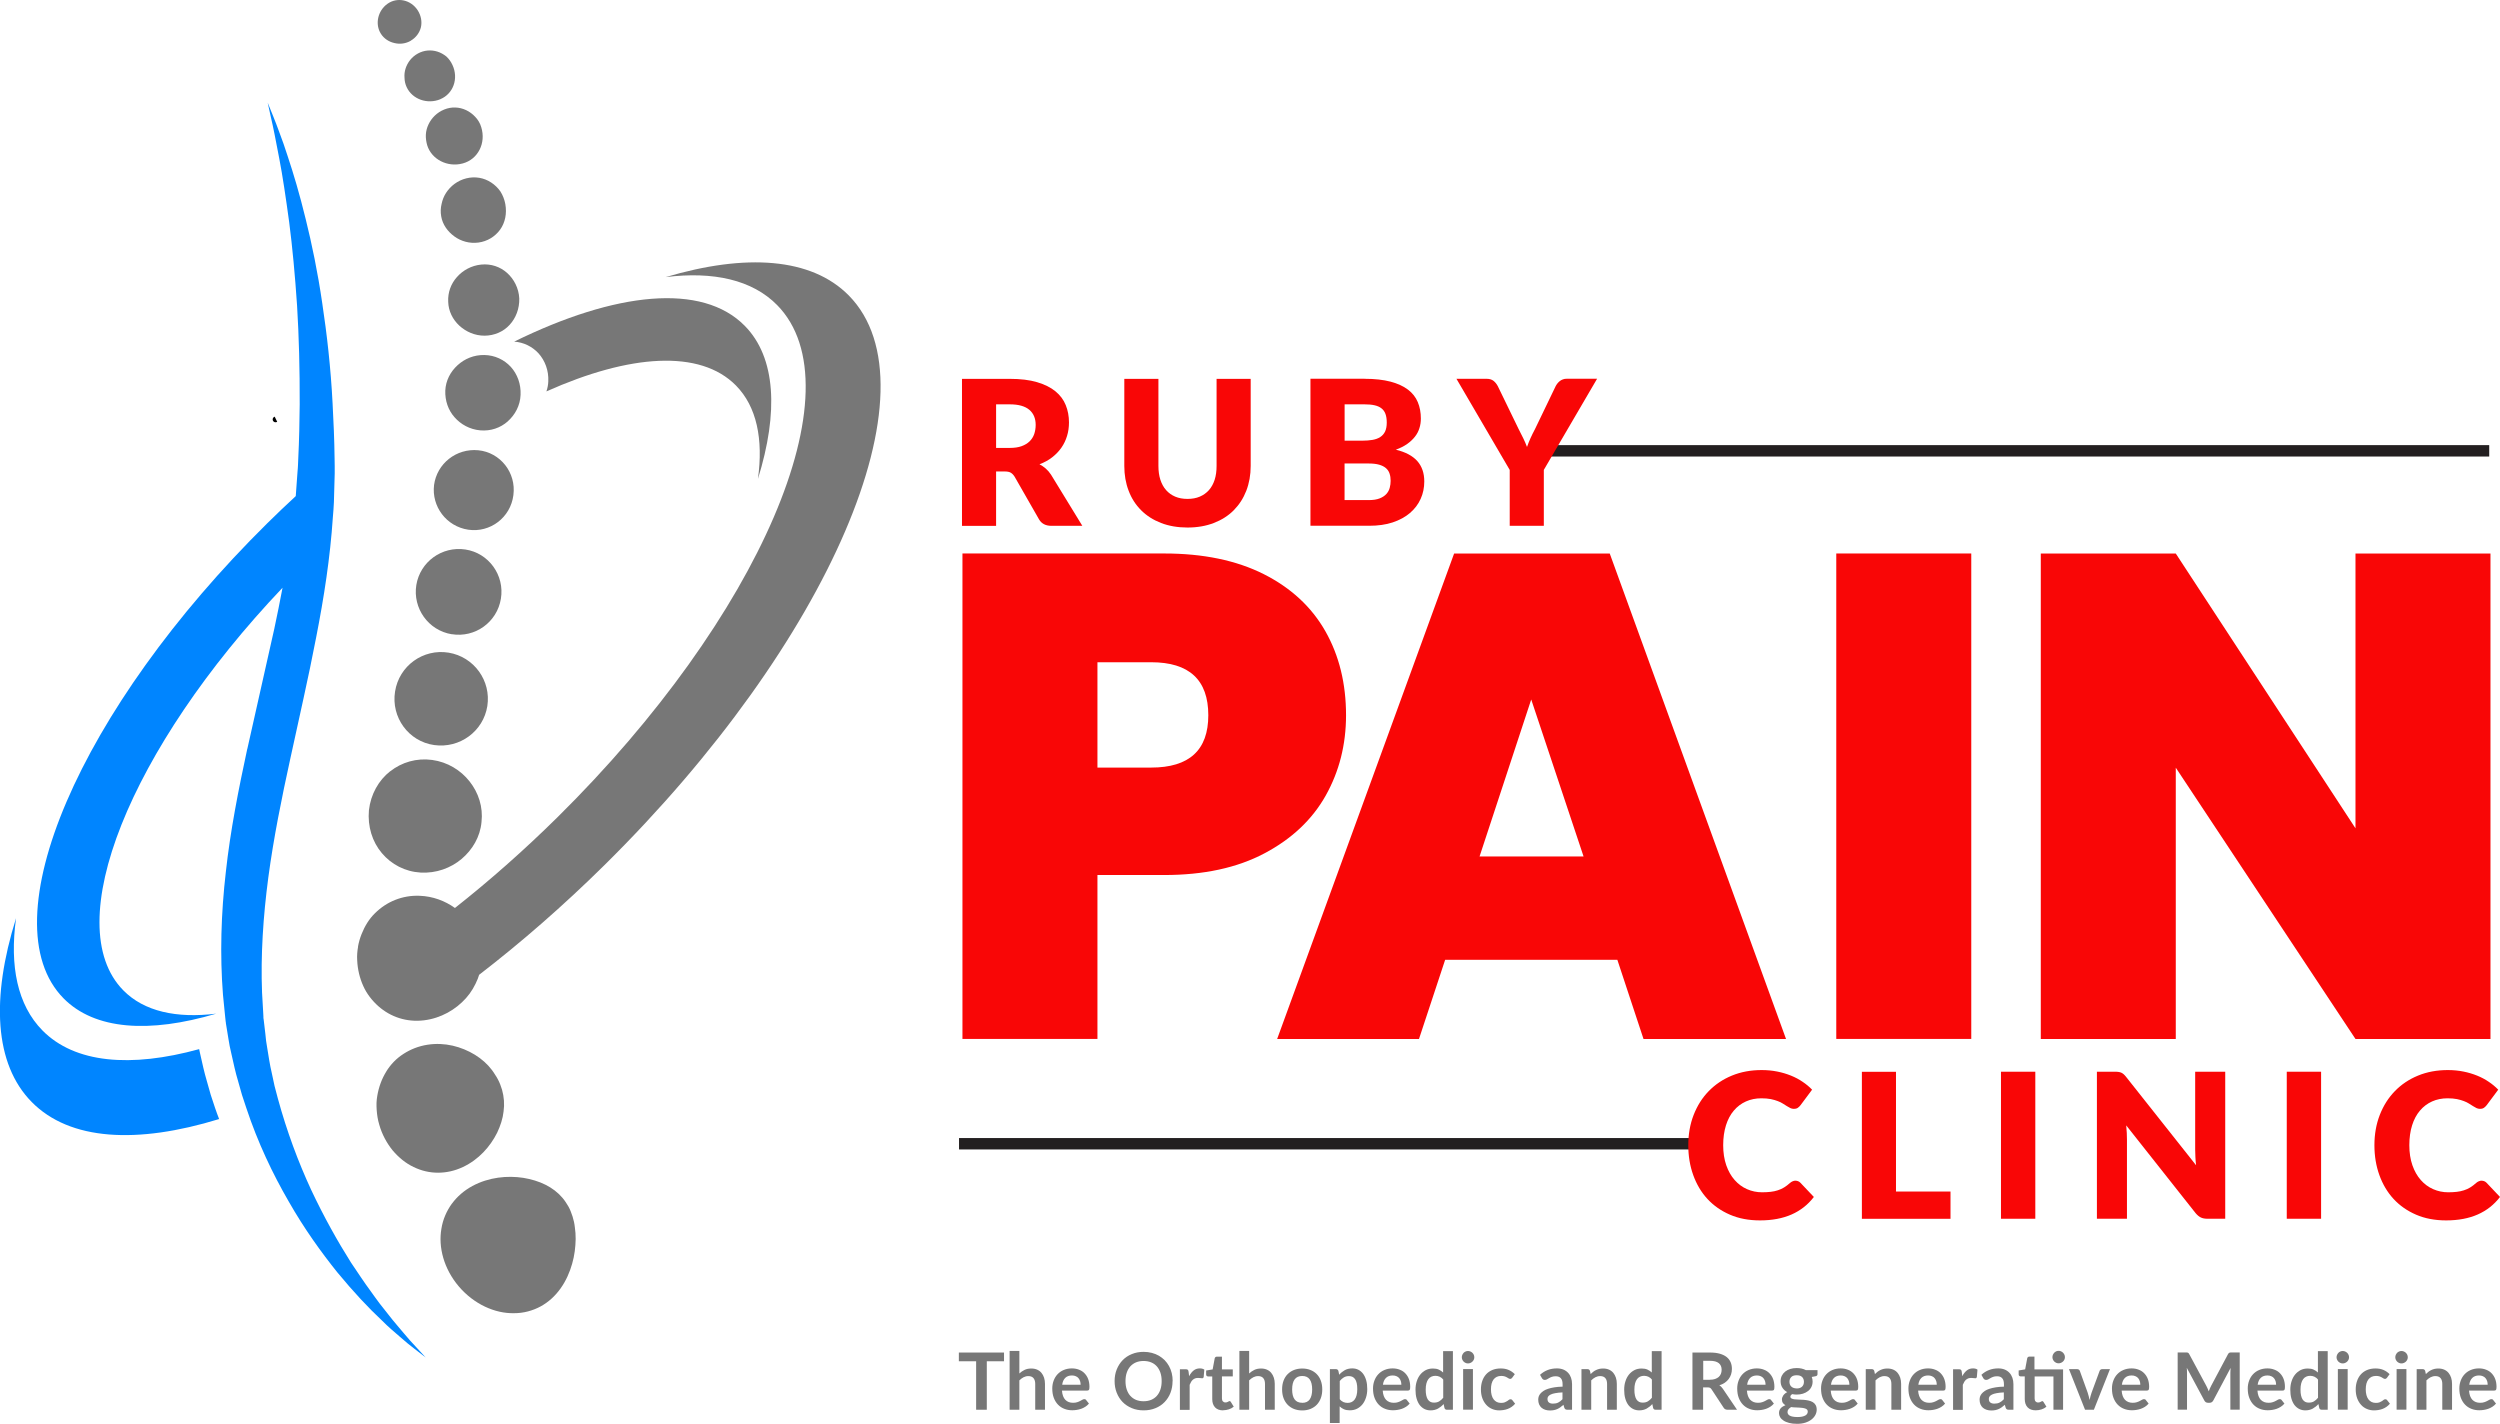 <?xml version="1.0" encoding="UTF-8"?>
<svg id="Layer_2" data-name="Layer 2" xmlns="http://www.w3.org/2000/svg" viewBox="0 0 438.36 249.69">
  <defs>
    <style>
      .cls-1 {
        stroke: #000;
      }

      .cls-1, .cls-2 {
        fill: none;
        stroke-miterlimit: 10;
      }

      .cls-3 {
        fill: #f90606;
      }

      .cls-3, .cls-4, .cls-5 {
        stroke-width: 0px;
      }

      .cls-4 {
        fill: #777;
      }

      .cls-2 {
        stroke: #231f20;
        stroke-width: 2px;
      }

      .cls-5 {
        fill: #0085ff;
      }
    </style>
  </defs>
  <g id="Layer_1-2" data-name="Layer 1">
    <g>
      <path class="cls-1" d="m48.38,73.51s-.17.08-.04.02l.04-.02Z"/>
      <g>
        <g>
          <path class="cls-4" d="m90.14,59.91c17.76-8.73,32.97-10.38,40.45-2.78,5.47,5.55,5.94,15.17,2.31,26.84.96-6.97-.21-12.67-3.85-16.37-6.28-6.38-18.63-5.5-33.24,1.03.19-.56.31-1.14.33-1.76.09-1.89-.57-3.64-1.71-4.91-1.09-1.19-2.61-1.94-4.28-2.06"/>
          <path class="cls-4" d="m84.97,58.86c-1.72,0-3.26-.69-4.43-1.76-1.16-1.08-1.9-2.54-1.95-4.18-.08-1.64.47-3.15,1.53-4.34,1.04-1.18,2.54-2.02,4.26-2.19,1.71-.17,3.32.38,4.53,1.46,1.2,1.07,2.05,2.67,2.14,4.47.05,1.8-.6,3.46-1.69,4.64-1.08,1.19-2.67,1.89-4.39,1.9"/>
          <path class="cls-4" d="m83.9,42.53c-1.57.21-3.07-.23-4.22-1.07-1.16-.84-2.07-2.05-2.32-3.53-.13-.74-.1-1.47.07-2.17.14-.69.4-1.35.79-1.95.78-1.2,2.02-2.16,3.55-2.54,1.54-.38,3.08-.1,4.34.72.63.41,1.2.95,1.64,1.59.41.65.71,1.4.86,2.23.29,1.65-.04,3.24-.92,4.46-.89,1.22-2.23,2.05-3.8,2.26"/>
          <path class="cls-4" d="m81.13,28.66c-2.67.72-5.45-.71-6.22-3.18-.18-.63-.27-1.25-.24-1.87.03-.61.19-1.22.46-1.79.53-1.13,1.5-2.11,2.77-2.62,1.28-.52,2.64-.45,3.83.11.59.28,1.14.68,1.6,1.18.47.5.85,1.1,1.05,1.8.88,2.81-.58,5.66-3.25,6.37"/>
          <path class="cls-4" d="m77.21,17.4c-2.28.94-4.92,0-5.9-2.11-.25-.53-.37-1.09-.38-1.66-.05-.55.02-1.1.19-1.63.34-1.06,1.08-2.03,2.16-2.62,1.08-.59,2.3-.68,3.42-.33.56.18,1.09.47,1.56.85.44.4.81.91,1.08,1.5,1.1,2.37.14,5.05-2.13,5.99"/>
          <path class="cls-4" d="m72.04,7.14c-.92.53-1.94.64-2.87.41-.96-.21-1.82-.76-2.37-1.61-1.09-1.69-.57-4.06,1.15-5.28,1.73-1.22,4.1-.7,5.3,1.16.59.93.77,1.99.56,2.94-.24.98-.87,1.84-1.78,2.37"/>
          <path class="cls-4" d="m89.02,73.9c-1.29,1.13-2.99,1.72-4.81,1.56-1.82-.16-3.41-1.04-4.51-2.3-1.12-1.26-1.68-2.92-1.62-4.67.08-1.76.9-3.31,2.15-4.45,1.22-1.12,2.87-1.83,4.7-1.79,1.82.03,3.47.81,4.64,2.08,1.14,1.26,1.8,3.01,1.71,4.91-.07,1.9-1,3.54-2.27,4.66"/>
          <path class="cls-4" d="m82.11,92.88c-3.85-.57-6.46-4.09-6-7.84.5-3.75,3.9-6.46,7.76-6.09,3.85.38,6.67,3.92,6.15,7.86-.49,3.95-4.09,6.63-7.91,6.07"/>
          <path class="cls-4" d="m79.2,111.21c-4.1-.67-6.85-4.56-6.2-8.63.67-4.07,4.48-6.84,8.59-6.23,4.1.61,6.92,4.51,6.24,8.63-.67,4.13-4.54,6.89-8.63,6.22"/>
          <path class="cls-4" d="m76.13,130.64c-4.47-.62-7.58-4.85-6.86-9.38.71-4.53,4.94-7.55,9.4-6.82,4.47.74,7.47,4.95,6.78,9.37-.7,4.41-4.83,7.46-9.32,6.83"/>
          <path class="cls-4" d="m68.43,135.24c2.02-1.59,4.63-2.36,7.34-1.99,2.71.37,5.02,1.8,6.57,3.77,1.56,1.98,2.39,4.48,2.09,7.11-.23,2.61-1.6,4.88-3.49,6.48-1.9,1.6-4.45,2.54-7.18,2.39-2.73-.16-5.14-1.43-6.81-3.42-1.68-1.99-2.51-4.66-2.26-7.51.32-2.82,1.71-5.25,3.72-6.83"/>
          <path class="cls-4" d="m62.77,165.99c.14-.76.35-1.5.63-2.2.56-1.4,1.31-2.65,2.35-3.66,2.04-2.03,4.81-3.18,7.83-3.06,2.33.09,4.45.89,6.19,2.14,6.02-4.75,12.04-10.05,17.94-15.87,35.57-35.12,52.83-75.35,38.55-89.85-4.36-4.43-11.18-5.94-19.54-4.9,14.04-4.17,25.55-3.43,32.11,3.22,15.88,16.13-3.31,60.86-42.87,99.91-7.21,7.12-14.59,13.54-21.95,19.21-.07.23-.14.46-.23.68-.5,1.24-1.15,2.38-2.06,3.4-1.8,2.02-4.4,3.54-7.39,3.9-3,.36-5.82-.56-7.99-2.48-1.07-.95-2.03-2.16-2.64-3.53-.62-1.37-1-2.91-1.07-4.54-.05-.82.02-1.61.16-2.38"/>
          <path class="cls-4" d="m67.72,187.9c.77-1.26,1.79-2.32,3.05-3.12,1.24-.8,2.64-1.35,4.17-1.59,1.53-.24,3.03-.16,4.43.16,1.38.32,2.72.87,3.91,1.6,1.18.73,2.21,1.64,3,2.7.2.26.38.55.55.82.18.26.34.54.49.82.3.57.52,1.17.71,1.79.35,1.26.45,2.53.27,3.8-.13,1.25-.56,2.54-1.13,3.74-1.21,2.42-3.2,4.69-6,6.01-2.79,1.32-5.91,1.34-8.64,0-1.39-.65-2.61-1.66-3.68-2.91-1.02-1.27-1.87-2.8-2.35-4.52-.26-.85-.39-1.72-.45-2.57-.03-.42-.04-.85-.03-1.26.01-.41.07-.81.13-1.2.26-1.57.8-3.02,1.58-4.28"/>
          <path class="cls-4" d="m79.24,211.06c.92-1.26,2.14-2.31,3.59-3.1,2.9-1.56,6.15-1.86,8.94-1.43,2.81.46,5.24,1.59,6.87,3.52.41.49.75,1.02,1.05,1.54.3.53.51,1.15.71,1.73.19.6.33,1.23.4,1.9.1.64.14,1.32.14,2.03-.03,1.43-.19,2.86-.62,4.35-.42,1.48-1.06,2.96-2.02,4.31-.96,1.35-2.14,2.42-3.52,3.17-1.37.74-2.99,1.19-4.64,1.18-3.36.08-7.04-1.59-9.68-4.68-2.64-3.1-3.63-6.9-3.06-10.14.25-1.61.92-3.12,1.83-4.38"/>
          <path class="cls-5" d="m43.37,131.3c1.58-7.04,3.16-14.09,4.72-21.02.52-2.43,1-4.83,1.45-7.22-26.77,28.19-39.24,59.09-27.92,70.59,3.64,3.7,9.32,4.95,16.29,4.09-11.71,3.48-21.3,2.86-26.77-2.69-13.24-13.45,2.76-50.75,35.74-83.31,1.65-1.63,3.31-3.21,4.98-4.75.04-.61.09-1.21.13-1.81.06-.83.12-1.66.18-2.48l.05-.61.03-.52.05-1.21c.16-3.22.22-6.37.25-9.44.02-6.14-.13-11.96-.46-17.32-.36-5.36-.82-10.27-1.38-14.61-.59-4.34-1.15-8.13-1.75-11.23-.59-3.1-1.06-5.54-1.46-7.2-.37-1.66-.56-2.55-.56-2.55,0,0,.34.84.98,2.42.32.79.7,1.76,1.12,2.93.44,1.16.92,2.5,1.4,4.02,1.01,3.02,2.12,6.74,3.17,11.07,1.07,4.32,2.1,9.25,2.89,14.68.82,5.43,1.5,11.35,1.82,17.64.17,3.14.31,6.38.35,9.69l.02,1.25v.71s0,.62,0,.62c-.02.83-.04,1.66-.07,2.49-.02.83-.04,1.67-.07,2.51-.02.84-.12,1.74-.18,2.61-.47,7.07-1.55,14.07-2.94,21.15-1.35,7.07-3,14.14-4.51,21.16-1.54,7.02-2.95,14.01-3.87,20.89-.91,6.88-1.35,13.66-1.1,20.19.05.81.09,1.63.14,2.43l.07,1.21.03.6v.15s.02.14,0-.01v.08s.05.31.05.31c.1.83.2,1.65.29,2.47l.13,1.23.18,1.14c.25,1.51.46,3.01.82,4.52.16.75.32,1.5.48,2.24.2.74.39,1.47.58,2.2,1.58,5.8,3.6,11.18,5.83,16,2.26,4.8,4.66,9.07,6.98,12.75,1.22,1.8,2.33,3.51,3.46,5.03.55.76,1.07,1.51,1.6,2.2.54.68,1.05,1.33,1.54,1.95.96,1.25,1.9,2.29,2.68,3.24.78.95,1.49,1.72,2.07,2.33,1.15,1.26,1.76,1.92,1.76,1.92,0,0-.72-.56-2.06-1.6-.67-.52-1.5-1.17-2.42-2-.93-.81-2.04-1.72-3.16-2.86-2.34-2.18-5.01-5.02-7.86-8.48-2.8-3.49-5.78-7.61-8.53-12.44-2.78-4.8-5.4-10.28-7.42-16.37-.25-.76-.51-1.53-.76-2.3-.22-.78-.44-1.58-.67-2.37-.48-1.57-.83-3.25-1.21-4.94l-.28-1.27-.21-1.22c-.13-.81-.27-1.63-.4-2.45l-.05-.31v-.08s-.03-.17-.03-.17l-.02-.16-.07-.65-.13-1.3c-.09-.87-.17-1.74-.26-2.62-.55-7.01-.34-14.29.5-21.54.79-7.26,2.23-14.48,3.76-21.6"/>
        </g>
        <path class="cls-5" d="m2.81,161.04c-1.15,8.36.26,15.2,4.62,19.63,5.68,5.77,15.49,6.59,27.49,3.29l.15.7c.38,1.69.74,3.37,1.21,4.94.22.79.45,1.59.67,2.37.26.77.51,1.54.76,2.3.22.67.47,1.3.71,1.95-14.38,4.42-26.18,3.79-32.86-2.99-6.56-6.66-7.13-18.19-2.76-32.19"/>
      </g>
      <g>
        <line class="cls-2" x1="168.16" y1="200.55" x2="299.31" y2="200.55"/>
        <line class="cls-2" x1="270.41" y1="79.05" x2="436.47" y2="79.05"/>
        <g>
          <path class="cls-3" d="m232.46,139.49c-2.38,4.23-5.96,7.61-10.75,10.14-4.79,2.54-10.65,3.8-17.57,3.8h-11.71v28.74h-23.67v-85.12h35.38c6.84,0,12.66,1.21,17.45,3.62,4.79,2.42,8.39,5.76,10.81,10.02,2.42,4.27,3.62,9.18,3.62,14.73,0,5.15-1.19,9.84-3.56,14.07Zm-20.59-14.07c0-6.2-3.34-9.3-10.02-9.3h-9.42v18.47h9.42c6.68,0,10.02-3.06,10.02-9.18Z"/>
          <path class="cls-3" d="m283.59,168.29h-30.19l-4.59,13.89h-24.87l31.03-85.12h27.29l30.91,85.12h-24.99l-4.59-13.89Zm-5.92-18.11l-9.18-27.53-9.06,27.53h18.23Z"/>
          <path class="cls-3" d="m345.65,97.05v85.12h-23.67v-85.12h23.67Z"/>
          <path class="cls-3" d="m436.69,182.18h-23.67l-31.51-47.57v47.57h-23.67v-85.12h23.67l31.51,48.18v-48.18h23.67v85.12Z"/>
        </g>
        <g>
          <path class="cls-3" d="m314.85,207.03c.14,0,.28.03.42.08s.28.14.41.27l2.37,2.5c-1.04,1.36-2.34,2.38-3.9,3.07-1.56.69-3.41,1.04-5.55,1.04-1.96,0-3.71-.33-5.26-1-1.55-.67-2.87-1.59-3.95-2.76-1.08-1.17-1.91-2.57-2.49-4.18-.58-1.61-.87-3.36-.87-5.25s.31-3.69.94-5.3c.63-1.61,1.5-3,2.64-4.17s2.49-2.08,4.07-2.73c1.58-.65,3.32-.97,5.22-.97.97,0,1.88.09,2.73.26.86.17,1.65.41,2.4.71.74.3,1.43.66,2.05,1.09.63.42,1.18.88,1.66,1.38l-2.02,2.71c-.13.17-.28.32-.46.45-.18.14-.42.2-.74.2-.21,0-.41-.05-.6-.14-.19-.09-.39-.21-.6-.34-.21-.14-.45-.28-.7-.44-.25-.16-.55-.31-.9-.44-.35-.14-.75-.25-1.22-.35-.47-.09-1.01-.14-1.64-.14-.99,0-1.9.18-2.72.55-.82.37-1.53.9-2.12,1.6-.6.7-1.06,1.56-1.38,2.58-.32,1.02-.49,2.19-.49,3.49s.18,2.49.54,3.52c.36,1.03.85,1.89,1.47,2.59.62.7,1.34,1.24,2.17,1.6.83.37,1.71.55,2.65.55.54,0,1.04-.03,1.49-.08.45-.05.87-.14,1.26-.27.39-.12.75-.29,1.1-.5.34-.21.69-.47,1.04-.79.14-.12.29-.22.46-.29.16-.08.34-.11.51-.11Z"/>
          <path class="cls-3" d="m342.01,208.93v4.78h-15.54v-25.78h5.98v21h9.55Z"/>
          <path class="cls-3" d="m356.88,213.7h-6.02v-25.78h6.02v25.78Z"/>
          <path class="cls-3" d="m390.18,187.92v25.78h-3.11c-.46,0-.85-.07-1.16-.22-.31-.15-.62-.4-.93-.77l-12.16-15.38c.05.46.08.91.1,1.34s.03.83.03,1.21v13.82h-5.27v-25.78h3.15c.26,0,.48.01.65.04.18.02.34.07.48.13.14.06.28.16.41.27s.28.28.44.48l12.26,15.48c-.06-.5-.1-.98-.12-1.44-.02-.47-.04-.91-.04-1.32v-13.64h5.27Z"/>
          <path class="cls-3" d="m406.99,213.7h-6.02v-25.78h6.02v25.78Z"/>
          <path class="cls-3" d="m435.16,207.03c.14,0,.28.03.42.08s.28.14.41.27l2.37,2.5c-1.04,1.36-2.34,2.38-3.9,3.07-1.56.69-3.41,1.04-5.55,1.04-1.96,0-3.71-.33-5.26-1-1.55-.67-2.87-1.59-3.95-2.76-1.08-1.17-1.91-2.57-2.49-4.18-.58-1.61-.87-3.36-.87-5.25s.31-3.69.94-5.3c.63-1.61,1.5-3,2.64-4.17,1.13-1.17,2.49-2.08,4.07-2.73,1.58-.65,3.32-.97,5.22-.97.97,0,1.88.09,2.73.26.86.17,1.65.41,2.4.71.74.3,1.43.66,2.05,1.09.63.42,1.18.88,1.66,1.38l-2.02,2.71c-.13.17-.28.32-.46.45-.18.14-.42.2-.74.2-.21,0-.41-.05-.6-.14-.19-.09-.39-.21-.6-.34-.21-.14-.45-.28-.7-.44-.25-.16-.55-.31-.9-.44-.35-.14-.75-.25-1.22-.35-.47-.09-1.01-.14-1.64-.14-.99,0-1.9.18-2.72.55-.82.37-1.53.9-2.12,1.6-.6.7-1.06,1.56-1.38,2.58-.32,1.02-.49,2.19-.49,3.49s.18,2.49.54,3.52c.36,1.03.85,1.89,1.47,2.59.62.7,1.34,1.24,2.17,1.6.83.37,1.71.55,2.65.55.54,0,1.04-.03,1.49-.08.45-.05.87-.14,1.26-.27.39-.12.75-.29,1.1-.5.34-.21.69-.47,1.04-.79.14-.12.29-.22.46-.29.16-.08.34-.11.51-.11Z"/>
        </g>
        <g>
          <path class="cls-3" d="m189.76,92.2h-5.41c-1,0-1.72-.38-2.16-1.13l-4.28-7.48c-.2-.32-.42-.55-.67-.7-.25-.15-.6-.22-1.06-.22h-1.52v9.54h-5.98v-25.78h8.39c1.86,0,3.45.19,4.77.58s2.39.92,3.22,1.6c.83.68,1.44,1.49,1.81,2.42.38.93.57,1.95.57,3.04,0,.84-.11,1.63-.34,2.37-.22.74-.55,1.43-.99,2.06-.44.63-.98,1.19-1.62,1.69-.64.5-1.38.9-2.22,1.22.39.2.75.45,1.1.75.34.3.65.66.92,1.07l5.49,8.97Zm-12.7-13.66c.81,0,1.51-.1,2.08-.31s1.04-.49,1.41-.86c.37-.37.63-.79.8-1.28.16-.49.25-1.02.25-1.58,0-1.13-.37-2.02-1.11-2.65s-1.88-.96-3.42-.96h-2.41v7.64h2.41Z"/>
          <path class="cls-3" d="m208.23,87.48c.8,0,1.52-.13,2.15-.4.63-.27,1.16-.65,1.6-1.14.44-.5.77-1.1,1-1.81.23-.71.34-1.52.34-2.43v-15.27h5.98v15.27c0,1.58-.26,3.03-.77,4.35-.51,1.32-1.25,2.46-2.2,3.42s-2.12,1.7-3.49,2.23c-1.37.53-2.91.8-4.62.8s-3.27-.27-4.64-.8c-1.37-.53-2.53-1.27-3.49-2.23-.96-.96-1.69-2.09-2.19-3.42-.51-1.32-.76-2.77-.76-4.35v-15.27h5.98v15.25c0,.91.11,1.72.34,2.43.23.71.56,1.32,1,1.82.44.5.97.88,1.6,1.15.63.27,1.35.4,2.15.4Z"/>
          <path class="cls-3" d="m239.27,66.42c1.78,0,3.3.17,4.55.5,1.25.33,2.27.8,3.06,1.4.79.6,1.36,1.33,1.72,2.19.36.86.54,1.82.54,2.88,0,.58-.08,1.14-.25,1.67-.16.54-.42,1.04-.78,1.5s-.81.89-1.36,1.28c-.55.39-1.22.73-2,1.01,1.7.41,2.95,1.08,3.77,2,.81.92,1.22,2.11,1.22,3.57,0,1.1-.21,2.12-.64,3.06-.42.94-1.05,1.77-1.87,2.47-.82.7-1.83,1.25-3.03,1.65-1.2.4-2.58.59-4.12.59h-10.3v-25.78h9.48Zm-3.5,4.48v6.37h3.11c.66,0,1.26-.05,1.79-.14s.98-.26,1.35-.5.65-.56.85-.97c.19-.41.29-.93.29-1.56s-.08-1.12-.23-1.53c-.15-.41-.39-.73-.71-.98-.32-.25-.72-.42-1.21-.53-.49-.11-1.07-.16-1.74-.16h-3.5Zm4.21,16.79c.79,0,1.44-.1,1.94-.3.5-.2.89-.46,1.18-.78.28-.32.48-.68.58-1.08.11-.4.16-.81.16-1.22,0-.47-.06-.9-.19-1.27-.12-.38-.34-.7-.64-.96-.3-.26-.7-.46-1.19-.6s-1.12-.21-1.88-.21h-4.18v6.42h4.21Z"/>
          <path class="cls-3" d="m270.7,82.4v9.8h-5.98v-9.8l-9.34-15.98h5.27c.52,0,.93.12,1.23.36s.55.55.75.93l3.64,7.5c.31.59.58,1.14.83,1.65.25.51.47,1.02.65,1.51.18-.51.38-1.02.61-1.53.23-.51.5-1.06.81-1.64l3.61-7.5c.08-.15.18-.31.3-.46.12-.15.26-.29.42-.42s.34-.22.55-.3c.21-.08.43-.11.68-.11h5.31l-9.34,15.98Z"/>
        </g>
        <g>
          <path class="cls-4" d="m176.06,238.69h-3.03v8.5h-1.87v-8.5h-3.03v-1.53h7.92v1.53Z"/>
          <path class="cls-4" d="m178.74,240.83c.28-.26.58-.47.92-.63.33-.16.72-.24,1.17-.24.39,0,.73.07,1.03.2.3.13.55.32.75.56s.35.52.46.85.16.7.16,1.09v4.53h-1.71v-4.53c0-.43-.1-.77-.3-1.01-.2-.24-.5-.36-.91-.36-.3,0-.57.07-.83.2-.26.13-.5.32-.74.55v5.15h-1.71v-10.31h1.71v3.96Z"/>
          <path class="cls-4" d="m186.21,243.84c.03.37.09.68.19.95.1.27.24.49.4.66.17.17.36.3.59.39.23.09.48.13.76.13s.52-.03.72-.1c.2-.06.38-.14.53-.22.15-.08.28-.15.4-.22.11-.06.22-.1.33-.1.14,0,.25.05.32.16l.49.62c-.19.22-.4.41-.64.56s-.48.27-.74.36-.52.15-.78.19c-.27.04-.52.06-.77.06-.49,0-.96-.08-1.38-.25-.43-.16-.8-.41-1.11-.73s-.56-.72-.74-1.19c-.18-.47-.27-1.02-.27-1.65,0-.49.08-.94.24-1.37.16-.43.38-.8.68-1.12s.65-.57,1.08-.75.9-.28,1.43-.28c.45,0,.86.07,1.24.22.38.14.71.35.98.63.27.28.49.61.64,1.01.15.4.23.86.23,1.37,0,.26-.03.43-.08.52s-.16.14-.32.14h-4.41Zm3.27-1.03c0-.22-.03-.43-.09-.63-.06-.2-.16-.37-.28-.52s-.28-.27-.48-.35c-.19-.09-.42-.13-.67-.13-.49,0-.88.14-1.17.42s-.47.68-.54,1.2h3.23Z"/>
          <path class="cls-4" d="m205.6,242.17c0,.74-.12,1.42-.36,2.04-.24.63-.59,1.17-1.03,1.63-.44.46-.98.82-1.6,1.07-.62.26-1.32.39-2.08.39s-1.45-.13-2.07-.39c-.62-.26-1.16-.61-1.61-1.07-.45-.46-.79-1-1.04-1.63-.25-.63-.37-1.31-.37-2.04s.12-1.42.37-2.04.59-1.17,1.04-1.63c.45-.46.98-.82,1.61-1.07.62-.26,1.32-.39,2.07-.39.51,0,.99.06,1.44.18.45.12.86.28,1.24.5.37.22.71.48,1.01.78.3.31.55.65.76,1.03.21.38.37.79.48,1.24.11.44.16.91.16,1.4Zm-1.91,0c0-.55-.07-1.04-.22-1.48-.15-.44-.36-.81-.63-1.11-.27-.3-.6-.54-1-.7-.39-.16-.83-.24-1.32-.24s-.93.08-1.32.24c-.39.16-.72.4-1,.7-.27.31-.49.68-.63,1.11-.15.44-.22.93-.22,1.48s.07,1.04.22,1.48c.15.44.36.81.63,1.11.28.3.61.54,1,.7s.83.24,1.32.24.93-.08,1.32-.24.72-.39,1-.7c.27-.3.48-.67.63-1.11.15-.44.22-.93.22-1.48Z"/>
          <path class="cls-4" d="m208.51,241.3c.22-.43.49-.76.79-1,.3-.24.67-.36,1.08-.36.33,0,.59.07.79.22l-.11,1.28c-.02.08-.06.14-.1.18s-.1.05-.18.05c-.07,0-.17-.01-.31-.03s-.27-.03-.4-.03c-.19,0-.36.03-.51.08-.15.06-.28.14-.4.24s-.22.23-.31.38c-.09.15-.17.32-.25.51v4.39h-1.71v-7.12h1.01c.18,0,.3.03.37.09s.12.17.14.34l.1.81Z"/>
          <path class="cls-4" d="m214.49,247.3c-.62,0-1.1-.17-1.43-.52s-.5-.83-.5-1.45v-3.98h-.73c-.09,0-.17-.03-.24-.09-.06-.06-.1-.15-.1-.27v-.68l1.14-.19.36-1.94c.02-.09.07-.16.13-.22.06-.05.15-.08.25-.08h.89v2.24h1.9v1.22h-1.9v3.86c0,.22.05.4.16.52.11.12.26.19.45.19.11,0,.2-.01.27-.04s.13-.05.19-.08c.05-.03.1-.05.14-.08.04-.03.08-.04.13-.04.05,0,.09.01.12.04.03.03.07.06.1.11l.51.83c-.25.21-.54.37-.86.47s-.66.16-1.01.16Z"/>
          <path class="cls-4" d="m219.03,240.83c.28-.26.58-.47.92-.63.33-.16.72-.24,1.17-.24.39,0,.73.07,1.03.2.3.13.55.32.75.56s.35.52.46.85.16.7.16,1.09v4.53h-1.71v-4.53c0-.43-.1-.77-.3-1.01-.2-.24-.5-.36-.91-.36-.3,0-.57.07-.83.2-.26.13-.5.32-.74.55v5.15h-1.71v-10.31h1.71v3.96Z"/>
          <path class="cls-4" d="m228.34,239.96c.53,0,1.01.09,1.44.26.43.17.8.41,1.11.73s.55.7.71,1.15c.17.45.25.96.25,1.52s-.08,1.07-.25,1.53c-.17.45-.4.84-.71,1.16s-.68.56-1.11.74c-.43.17-.91.26-1.44.26s-1.02-.09-1.45-.26c-.43-.17-.81-.42-1.11-.74-.31-.32-.55-.71-.72-1.16-.17-.45-.25-.96-.25-1.53s.08-1.07.25-1.52c.17-.45.41-.84.72-1.15.31-.31.68-.56,1.11-.73.44-.17.92-.26,1.45-.26Zm0,6.02c.59,0,1.03-.2,1.31-.6.28-.4.43-.98.43-1.75s-.14-1.35-.43-1.76c-.28-.4-.72-.6-1.31-.6s-1.05.2-1.34.61c-.29.4-.43.99-.43,1.75s.14,1.34.43,1.74c.29.4.73.6,1.34.6Z"/>
          <path class="cls-4" d="m234.83,241.04c.29-.33.62-.59.99-.8.37-.2.8-.3,1.3-.3.39,0,.74.08,1.06.24.32.16.6.4.83.7.23.31.41.69.54,1.14s.19.97.19,1.55c0,.53-.07,1.02-.22,1.48s-.35.85-.61,1.18c-.27.33-.59.59-.96.78-.38.19-.8.28-1.27.28-.4,0-.74-.06-1.02-.18-.28-.12-.53-.29-.76-.51v2.91h-1.71v-9.44h1.05c.22,0,.37.1.44.31l.14.66Zm.09,4.3c.19.24.41.4.63.5.23.1.48.15.75.15s.49-.05.7-.15c.21-.1.39-.25.53-.44.15-.2.26-.45.34-.75.08-.3.12-.66.12-1.07s-.03-.77-.1-1.06-.16-.52-.29-.7c-.12-.18-.28-.31-.45-.4-.18-.08-.38-.13-.61-.13-.36,0-.66.08-.91.23-.25.15-.49.36-.71.63v3.19Z"/>
          <path class="cls-4" d="m242.45,243.84c.03.37.09.68.19.95.1.27.24.49.4.66.17.17.36.3.59.39.23.09.48.13.76.13s.52-.03.72-.1c.2-.06.38-.14.53-.22.15-.08.28-.15.4-.22.11-.06.22-.1.33-.1.14,0,.25.05.32.16l.49.62c-.19.22-.4.41-.64.56s-.48.27-.74.36-.52.15-.78.19c-.27.04-.52.06-.77.06-.49,0-.96-.08-1.38-.25-.43-.16-.8-.41-1.11-.73s-.56-.72-.74-1.19c-.18-.47-.27-1.02-.27-1.65,0-.49.08-.94.24-1.37.16-.43.38-.8.68-1.12s.65-.57,1.08-.75.9-.28,1.43-.28c.45,0,.86.07,1.24.22.38.14.71.35.98.63.27.28.49.61.64,1.01.15.4.23.86.23,1.37,0,.26-.03.43-.08.52s-.16.14-.32.14h-4.41Zm3.27-1.03c0-.22-.03-.43-.09-.63-.06-.2-.16-.37-.28-.52s-.28-.27-.48-.35c-.19-.09-.42-.13-.67-.13-.49,0-.88.14-1.17.42s-.47.68-.54,1.2h3.23Z"/>
          <path class="cls-4" d="m254.76,236.88v10.31h-1.05c-.23,0-.37-.1-.43-.31l-.15-.69c-.29.33-.62.59-.99.8-.37.2-.81.31-1.3.31-.39,0-.75-.08-1.07-.24-.32-.16-.6-.4-.84-.7-.23-.31-.41-.69-.54-1.14s-.19-.97-.19-1.55c0-.53.07-1.02.22-1.47.14-.45.35-.85.62-1.18.27-.33.59-.59.96-.78.37-.19.8-.28,1.26-.28.4,0,.74.06,1.02.19s.53.29.76.51v-3.75h1.71Zm-1.71,5.01c-.19-.24-.41-.4-.63-.5-.23-.1-.48-.15-.74-.15s-.49.05-.7.15-.39.24-.53.44c-.15.2-.26.45-.34.75-.08.3-.12.66-.12,1.07s.03.77.1,1.06c.07.29.16.53.29.71.13.18.28.31.46.4s.38.12.6.12c.36,0,.66-.07.91-.22s.49-.36.71-.63v-3.19Z"/>
          <path class="cls-4" d="m258.51,237.99c0,.15-.03.29-.09.42-.06.13-.14.24-.24.34s-.22.17-.35.23c-.13.06-.28.09-.43.09s-.29-.03-.42-.09c-.13-.06-.25-.14-.34-.23s-.17-.21-.23-.34c-.06-.13-.09-.27-.09-.42s.03-.3.09-.43c.06-.13.14-.25.23-.35s.21-.17.34-.23c.13-.06.27-.09.42-.09s.3.03.43.09c.13.06.25.13.35.23s.18.21.24.35c.06.13.09.28.09.43Zm-.24,2.07v7.12h-1.72v-7.12h1.72Z"/>
          <path class="cls-4" d="m265.16,241.57c-.05.06-.1.12-.15.15s-.12.06-.21.06-.17-.03-.26-.08c-.08-.05-.18-.11-.3-.18s-.25-.13-.41-.18c-.16-.05-.36-.08-.59-.08-.3,0-.56.05-.79.16s-.42.27-.57.47c-.15.2-.26.45-.34.74-.07.29-.11.62-.11.98s.04.72.12,1.01c.08.3.2.55.35.75.15.2.34.35.55.46.22.1.46.16.74.16s.49-.03.66-.1.31-.14.43-.22c.12-.08.22-.16.3-.22.09-.07.18-.1.29-.1.14,0,.24.05.31.16l.49.62c-.19.22-.4.41-.62.56-.22.15-.45.27-.69.36s-.48.15-.74.19-.5.06-.75.06c-.44,0-.85-.08-1.24-.25-.39-.16-.73-.4-1.02-.72s-.52-.7-.69-1.16c-.17-.46-.25-.98-.25-1.56,0-.52.08-1.01.23-1.45.15-.45.37-.83.66-1.16.29-.33.65-.58,1.08-.77.43-.18.93-.28,1.49-.28s1,.09,1.4.26c.4.17.76.42,1.08.74l-.45.62Z"/>
          <path class="cls-4" d="m270.04,241.06c.82-.75,1.8-1.12,2.96-1.12.42,0,.79.07,1.12.2.33.14.61.33.83.57.23.24.4.53.52.87.12.34.18.71.18,1.11v4.5h-.78c-.16,0-.29-.02-.37-.07-.09-.05-.16-.15-.21-.29l-.15-.51c-.18.16-.36.3-.53.43-.17.12-.35.23-.53.31-.18.08-.38.15-.59.19-.21.04-.44.07-.7.07-.3,0-.58-.04-.83-.12s-.47-.2-.66-.36c-.18-.16-.33-.36-.43-.6s-.15-.52-.15-.84c0-.18.03-.36.09-.54s.16-.35.3-.51c.14-.16.31-.31.53-.46.22-.14.48-.27.8-.37.32-.11.69-.19,1.11-.26.42-.07.9-.11,1.44-.12v-.42c0-.48-.1-.83-.31-1.06-.2-.23-.5-.34-.88-.34-.28,0-.51.03-.69.1-.18.06-.34.14-.48.22-.14.08-.27.15-.38.22-.11.06-.24.1-.38.1-.12,0-.22-.03-.3-.09-.08-.06-.15-.13-.2-.22l-.31-.55Zm3.93,3.09c-.49.02-.91.07-1.25.13-.34.06-.61.14-.81.24-.2.1-.35.21-.44.34-.09.13-.13.27-.13.42,0,.3.09.52.27.65.18.13.41.19.7.19.35,0,.66-.06.91-.19.26-.13.51-.32.75-.58v-1.2Z"/>
          <path class="cls-4" d="m278.9,240.94c.14-.14.29-.28.45-.4.16-.12.33-.23.51-.31.18-.09.37-.15.57-.2.2-.05.43-.07.67-.07.39,0,.73.07,1.03.2.3.13.55.32.75.56s.35.52.46.85.16.7.16,1.09v4.53h-1.71v-4.53c0-.43-.1-.77-.3-1.01-.2-.24-.5-.36-.91-.36-.3,0-.57.07-.83.2-.26.13-.5.32-.74.55v5.15h-1.71v-7.12h1.05c.22,0,.37.1.44.31l.12.56Z"/>
          <path class="cls-4" d="m291.35,236.88v10.31h-1.05c-.23,0-.37-.1-.43-.31l-.15-.69c-.29.33-.62.59-.99.8-.37.2-.81.31-1.3.31-.39,0-.75-.08-1.07-.24-.32-.16-.6-.4-.84-.7-.23-.31-.41-.69-.54-1.14s-.19-.97-.19-1.55c0-.53.07-1.02.22-1.47.14-.45.35-.85.62-1.18.27-.33.59-.59.96-.78.37-.19.8-.28,1.26-.28.4,0,.74.06,1.02.19s.53.29.76.51v-3.75h1.71Zm-1.71,5.01c-.19-.24-.41-.4-.63-.5-.23-.1-.48-.15-.74-.15s-.49.05-.7.15-.39.24-.53.44c-.15.2-.26.45-.34.75-.08.3-.12.66-.12,1.07s.03.77.1,1.06c.07.29.16.53.29.71.13.18.28.31.46.4s.38.12.6.12c.36,0,.66-.07.91-.22s.49-.36.71-.63v-3.19Z"/>
          <path class="cls-4" d="m304.6,247.19h-1.69c-.32,0-.55-.13-.69-.37l-2.11-3.21c-.08-.12-.17-.21-.26-.26-.1-.05-.23-.08-.42-.08h-.8v3.92h-1.87v-10.03h3.06c.68,0,1.26.07,1.75.21.49.14.89.34,1.2.59.31.25.54.56.69.91.15.35.22.74.22,1.17,0,.34-.05.66-.15.96-.1.3-.24.57-.43.82-.19.25-.42.46-.69.65-.28.18-.59.33-.94.44.12.07.23.15.33.25s.19.21.28.34l2.51,3.71Zm-4.8-5.26c.35,0,.66-.04.92-.13.26-.09.48-.21.65-.36.17-.15.29-.34.38-.55.08-.21.13-.45.13-.7,0-.51-.17-.9-.5-1.17-.34-.27-.85-.41-1.54-.41h-1.19v3.33h1.17Z"/>
          <path class="cls-4" d="m306.31,243.84c.03.37.09.68.19.95.1.27.24.49.4.66.17.17.36.3.59.39.23.09.48.13.76.13s.52-.03.72-.1c.2-.06.38-.14.53-.22.15-.08.28-.15.4-.22.11-.06.22-.1.33-.1.14,0,.25.05.32.16l.49.62c-.19.22-.4.41-.64.56s-.48.27-.74.36-.52.15-.78.19c-.27.04-.52.06-.77.06-.49,0-.96-.08-1.38-.25-.43-.16-.8-.41-1.11-.73s-.56-.72-.74-1.19c-.18-.47-.27-1.02-.27-1.65,0-.49.08-.94.24-1.37.16-.43.38-.8.68-1.12s.65-.57,1.08-.75.9-.28,1.43-.28c.45,0,.86.07,1.24.22.38.14.71.35.98.63.27.28.49.61.64,1.01.15.4.23.86.23,1.37,0,.26-.03.43-.08.52s-.16.14-.32.14h-4.41Zm3.27-1.03c0-.22-.03-.43-.09-.63-.06-.2-.16-.37-.28-.52s-.28-.27-.48-.35c-.19-.09-.42-.13-.67-.13-.49,0-.88.14-1.17.42s-.47.68-.54,1.2h3.23Z"/>
          <path class="cls-4" d="m318.69,240.31v.64c0,.2-.12.33-.37.37l-.64.12c.1.25.15.51.15.8,0,.35-.07.67-.21.95-.14.28-.34.53-.59.72-.25.2-.55.35-.89.46-.34.11-.71.16-1.1.16-.14,0-.27,0-.4-.02-.13-.01-.26-.03-.38-.06-.22.13-.33.28-.33.45,0,.14.07.25.2.32s.31.11.52.14c.22.03.46.04.74.05s.56.02.85.04c.29.02.58.06.85.12.28.06.52.15.74.27.22.12.39.29.52.51.13.22.2.49.2.83,0,.31-.08.62-.23.92-.16.3-.38.56-.67.79-.29.23-.65.42-1.08.56-.43.14-.91.21-1.46.21s-1-.05-1.4-.16-.73-.24-.99-.42c-.26-.17-.46-.37-.59-.6-.13-.23-.19-.46-.19-.71,0-.33.1-.61.3-.84.2-.22.48-.4.83-.54-.19-.1-.34-.23-.45-.39-.11-.16-.17-.37-.17-.64,0-.11.02-.22.06-.33s.1-.23.17-.34c.08-.11.17-.22.29-.32.12-.1.25-.19.41-.27-.36-.19-.64-.45-.85-.78-.21-.32-.31-.7-.31-1.14,0-.35.07-.67.21-.95s.34-.53.59-.73c.25-.2.55-.35.89-.46.34-.11.72-.16,1.13-.16.31,0,.59.03.86.09.27.06.51.15.74.27h2.05Zm-1.71,7.2c0-.14-.04-.25-.12-.34-.08-.09-.2-.16-.34-.2-.14-.05-.31-.08-.5-.11-.19-.02-.4-.04-.61-.05s-.44-.02-.67-.03c-.23,0-.45-.03-.67-.06-.19.11-.34.23-.46.37-.12.14-.18.31-.18.5,0,.13.03.24.09.35s.16.2.3.28c.14.08.31.14.53.18.22.04.48.07.8.07s.59-.02.83-.07c.23-.05.42-.12.57-.2.15-.09.26-.19.33-.31s.1-.25.1-.39Zm-1.94-4.05c.21,0,.4-.03.56-.09.16-.06.29-.14.39-.24.1-.1.18-.22.24-.37.05-.14.08-.3.08-.47,0-.35-.11-.63-.32-.84s-.53-.31-.95-.31-.74.1-.95.31-.32.48-.32.84c0,.17.03.32.08.46.05.14.13.27.24.37s.24.19.4.24c.16.06.34.09.55.09Z"/>
          <path class="cls-4" d="m321.01,243.84c.03.37.09.68.19.95.1.27.24.49.4.66.17.17.36.3.59.39.23.09.48.13.76.13s.52-.03.72-.1c.2-.06.38-.14.53-.22.15-.08.28-.15.4-.22.11-.06.22-.1.33-.1.14,0,.25.05.32.16l.49.62c-.19.22-.4.41-.64.56s-.48.27-.74.36-.52.15-.78.19c-.27.04-.52.06-.77.06-.49,0-.96-.08-1.38-.25-.43-.16-.8-.41-1.11-.73s-.56-.72-.74-1.19c-.18-.47-.27-1.02-.27-1.65,0-.49.08-.94.24-1.37.16-.43.38-.8.68-1.12s.65-.57,1.08-.75.9-.28,1.43-.28c.45,0,.86.07,1.24.22.38.14.71.35.98.63.27.28.49.61.64,1.01.15.4.23.86.23,1.37,0,.26-.03.43-.08.52s-.16.14-.32.14h-4.41Zm3.27-1.03c0-.22-.03-.43-.09-.63-.06-.2-.16-.37-.28-.52s-.28-.27-.48-.35c-.19-.09-.42-.13-.67-.13-.49,0-.88.14-1.17.42s-.47.68-.54,1.2h3.23Z"/>
          <path class="cls-4" d="m328.75,240.94c.14-.14.29-.28.45-.4.16-.12.33-.23.51-.31.18-.09.37-.15.57-.2.2-.05.43-.07.67-.07.39,0,.73.07,1.03.2.3.13.55.32.75.56s.35.52.46.85.16.7.16,1.09v4.53h-1.71v-4.53c0-.43-.1-.77-.3-1.01-.2-.24-.5-.36-.91-.36-.3,0-.57.07-.83.2-.26.13-.5.32-.74.55v5.15h-1.71v-7.12h1.05c.22,0,.37.1.44.31l.12.56Z"/>
          <path class="cls-4" d="m336.33,243.84c.03.37.09.68.19.95.1.27.24.49.4.66.17.17.36.3.59.39.23.09.48.13.76.13s.52-.03.72-.1c.2-.06.38-.14.53-.22.15-.08.28-.15.4-.22.11-.06.22-.1.33-.1.14,0,.25.05.32.16l.49.62c-.19.22-.4.41-.64.56s-.48.27-.74.36-.52.15-.78.19c-.27.04-.52.06-.77.06-.49,0-.96-.08-1.38-.25-.43-.16-.8-.41-1.11-.73s-.56-.72-.74-1.19c-.18-.47-.27-1.02-.27-1.65,0-.49.08-.94.24-1.37.16-.43.38-.8.68-1.12s.65-.57,1.08-.75.9-.28,1.43-.28c.45,0,.86.07,1.24.22.38.14.71.35.98.63.27.28.49.61.64,1.01.15.4.23.86.23,1.37,0,.26-.03.43-.08.52s-.16.14-.32.14h-4.41Zm3.27-1.03c0-.22-.03-.43-.09-.63-.06-.2-.16-.37-.28-.52s-.28-.27-.48-.35c-.19-.09-.42-.13-.67-.13-.49,0-.88.14-1.17.42s-.47.68-.54,1.2h3.23Z"/>
          <path class="cls-4" d="m344.08,241.3c.22-.43.49-.76.79-1,.3-.24.67-.36,1.08-.36.33,0,.59.07.79.22l-.11,1.28c-.02.08-.06.14-.1.18s-.1.05-.18.05c-.07,0-.17-.01-.31-.03s-.27-.03-.4-.03c-.19,0-.36.03-.51.08-.15.06-.28.14-.4.24s-.22.23-.31.38c-.09.15-.17.32-.25.51v4.39h-1.71v-7.12h1.01c.18,0,.3.03.37.09s.12.17.14.34l.1.81Z"/>
          <path class="cls-4" d="m347.43,241.06c.82-.75,1.8-1.12,2.96-1.12.42,0,.79.07,1.12.2.33.14.61.33.83.57.23.24.4.53.52.87.12.34.18.71.18,1.11v4.5h-.78c-.16,0-.29-.02-.37-.07-.09-.05-.16-.15-.21-.29l-.15-.51c-.18.16-.36.3-.53.43-.17.12-.35.23-.53.31-.18.08-.38.15-.59.19-.21.04-.44.07-.7.07-.3,0-.58-.04-.83-.12s-.47-.2-.66-.36c-.18-.16-.33-.36-.43-.6s-.15-.52-.15-.84c0-.18.03-.36.09-.54s.16-.35.3-.51c.14-.16.31-.31.53-.46.22-.14.48-.27.8-.37.32-.11.69-.19,1.11-.26.42-.07.9-.11,1.44-.12v-.42c0-.48-.1-.83-.31-1.06-.2-.23-.5-.34-.88-.34-.28,0-.51.03-.69.1-.18.06-.34.14-.48.22-.14.08-.27.15-.38.22-.11.06-.24.1-.38.1-.12,0-.22-.03-.3-.09-.08-.06-.15-.13-.2-.22l-.31-.55Zm3.93,3.09c-.49.02-.91.07-1.25.13-.34.06-.61.14-.81.24-.2.1-.35.21-.44.34-.09.13-.13.27-.13.42,0,.3.09.52.27.65.18.13.41.19.7.19.35,0,.66-.06.91-.19.26-.13.51-.32.75-.58v-1.2Z"/>
          <path class="cls-4" d="m361.77,247.19h-1.71v-5.84h-3.3v3.86c0,.22.05.4.16.52.11.12.26.19.45.19.11,0,.2-.01.27-.04s.13-.05.19-.08c.05-.03.1-.05.14-.08.04-.03.08-.04.13-.04.05,0,.09.01.12.04.03.03.07.06.1.11l.51.83c-.25.21-.54.37-.86.47s-.66.16-1.01.16c-.62,0-1.1-.17-1.43-.52s-.5-.83-.5-1.45v-3.98h-.73c-.09,0-.17-.03-.24-.09-.06-.06-.1-.15-.1-.27v-.68l1.14-.19.36-1.94c.02-.09.07-.16.13-.22.06-.05.15-.08.25-.08h.89v2.24h5.02v7.06Zm.3-9.22c0,.15-.03.29-.09.42-.06.13-.14.25-.24.34-.1.1-.22.17-.35.23-.14.06-.28.09-.43.09s-.29-.03-.42-.09c-.13-.06-.24-.14-.34-.23-.1-.1-.17-.21-.23-.34-.06-.13-.09-.27-.09-.42s.03-.3.09-.43c.06-.13.14-.25.23-.35.1-.1.21-.18.34-.24.13-.06.27-.09.42-.09s.3.03.43.09c.14.06.25.14.35.24.1.1.18.22.24.35.06.13.09.27.09.43Z"/>
          <path class="cls-4" d="m369.97,240.07l-2.82,7.12h-1.55l-2.82-7.12h1.42c.13,0,.24.03.32.09.09.06.14.14.17.23l1.37,3.8c.07.22.14.44.19.65.06.21.1.43.15.64.05-.21.1-.43.15-.64.06-.21.12-.43.2-.65l1.4-3.8c.03-.09.09-.17.17-.23.08-.06.18-.09.3-.09h1.35Z"/>
          <path class="cls-4" d="m372.02,243.84c.03.37.09.68.19.95.1.27.24.49.4.66.17.17.36.3.59.39.23.09.48.13.76.13s.52-.03.72-.1c.2-.06.38-.14.53-.22.15-.08.28-.15.4-.22.11-.06.22-.1.33-.1.14,0,.25.05.32.16l.49.62c-.19.22-.4.41-.64.56s-.48.27-.74.36-.52.15-.78.19c-.27.04-.52.06-.77.06-.49,0-.96-.08-1.38-.25-.43-.16-.8-.41-1.11-.73s-.56-.72-.74-1.19c-.18-.47-.27-1.02-.27-1.65,0-.49.08-.94.24-1.37.16-.43.38-.8.68-1.12s.65-.57,1.08-.75.9-.28,1.43-.28c.45,0,.86.07,1.24.22.38.14.71.35.98.63.27.28.49.61.64,1.01.15.4.23.86.23,1.37,0,.26-.03.43-.08.52s-.16.14-.32.14h-4.41Zm3.27-1.03c0-.22-.03-.43-.09-.63-.06-.2-.16-.37-.28-.52s-.28-.27-.48-.35c-.19-.09-.42-.13-.67-.13-.49,0-.88.14-1.17.42s-.47.68-.54,1.2h3.23Z"/>
          <path class="cls-4" d="m392.72,237.15v10.03h-1.64v-6.48c0-.26.01-.54.04-.84l-3.03,5.7c-.14.27-.36.41-.66.41h-.26c-.3,0-.52-.14-.66-.41l-3.07-5.72c.01.15.03.3.03.45s.01.28.01.41v6.48h-1.64v-10.03h1.41c.08,0,.15,0,.22,0s.11.02.16.03c.05.02.09.05.13.09s.08.1.11.17l3,5.57c.08.15.15.3.22.46.07.16.13.32.2.49.06-.17.13-.34.2-.5.07-.16.14-.31.22-.46l2.96-5.56c.04-.07.08-.13.12-.17s.09-.07.14-.09c.05-.02.1-.03.16-.03s.13,0,.22,0h1.41Z"/>
          <path class="cls-4" d="m395.83,243.84c.03.37.09.68.19.95.1.27.24.49.4.66.17.17.36.3.59.39.23.09.48.13.76.13s.52-.03.72-.1c.2-.06.38-.14.53-.22.15-.08.28-.15.4-.22.11-.06.22-.1.33-.1.14,0,.25.05.32.16l.49.62c-.19.22-.4.41-.64.56s-.48.27-.74.36-.52.15-.78.19c-.27.04-.52.06-.77.06-.49,0-.96-.08-1.38-.25-.43-.16-.8-.41-1.11-.73s-.56-.72-.74-1.19c-.18-.47-.27-1.02-.27-1.65,0-.49.08-.94.24-1.37.16-.43.38-.8.68-1.12s.65-.57,1.08-.75.9-.28,1.43-.28c.45,0,.86.07,1.24.22.38.14.71.35.98.63.27.28.49.61.64,1.01.15.4.23.86.23,1.37,0,.26-.03.43-.08.52s-.16.14-.32.14h-4.41Zm3.27-1.03c0-.22-.03-.43-.09-.63-.06-.2-.16-.37-.28-.52s-.28-.27-.48-.35c-.19-.09-.42-.13-.67-.13-.49,0-.88.14-1.17.42s-.47.68-.54,1.2h3.23Z"/>
          <path class="cls-4" d="m408.15,236.88v10.31h-1.05c-.23,0-.37-.1-.43-.31l-.15-.69c-.29.33-.62.59-.99.8-.37.2-.81.31-1.3.31-.39,0-.75-.08-1.07-.24-.32-.16-.6-.4-.84-.7-.23-.31-.41-.69-.54-1.14s-.19-.97-.19-1.55c0-.53.07-1.02.22-1.47.14-.45.35-.85.62-1.18.27-.33.59-.59.96-.78.37-.19.8-.28,1.26-.28.4,0,.74.06,1.02.19s.53.29.76.51v-3.75h1.71Zm-1.71,5.01c-.19-.24-.41-.4-.63-.5-.23-.1-.48-.15-.74-.15s-.49.05-.7.15-.39.24-.53.44c-.15.2-.26.45-.34.75-.08.3-.12.66-.12,1.07s.03.77.1,1.06c.07.29.16.53.29.71.13.18.28.31.46.4s.38.12.6.12c.36,0,.66-.07.91-.22s.49-.36.71-.63v-3.19Z"/>
          <path class="cls-4" d="m411.89,237.99c0,.15-.03.29-.09.42-.06.13-.14.24-.24.34s-.22.17-.35.23c-.13.06-.28.09-.43.09s-.29-.03-.42-.09c-.13-.06-.25-.14-.34-.23s-.17-.21-.23-.34c-.06-.13-.09-.27-.09-.42s.03-.3.09-.43c.06-.13.14-.25.23-.35s.21-.17.34-.23c.13-.06.27-.09.42-.09s.3.03.43.09c.13.06.25.13.35.23s.18.21.24.35c.06.13.09.28.09.43Zm-.24,2.07v7.12h-1.72v-7.12h1.72Z"/>
          <path class="cls-4" d="m418.55,241.57c-.05.06-.1.12-.15.15s-.12.06-.21.06-.17-.03-.26-.08c-.08-.05-.18-.11-.3-.18s-.25-.13-.41-.18c-.16-.05-.36-.08-.59-.08-.3,0-.56.05-.79.16s-.42.27-.57.47c-.15.2-.26.45-.34.74-.07.29-.11.62-.11.98s.04.72.12,1.01c.08.3.2.55.35.75.15.2.34.35.55.46.22.1.46.16.74.16s.49-.03.66-.1.31-.14.43-.22c.12-.08.22-.16.3-.22.09-.07.18-.1.29-.1.14,0,.24.05.31.16l.49.62c-.19.22-.4.41-.62.56-.22.15-.45.27-.69.36s-.48.15-.74.19-.5.06-.75.06c-.44,0-.85-.08-1.24-.25-.39-.16-.73-.4-1.02-.72s-.52-.7-.69-1.16c-.17-.46-.25-.98-.25-1.56,0-.52.08-1.01.23-1.45.15-.45.37-.83.66-1.16.29-.33.65-.58,1.08-.77.43-.18.93-.28,1.49-.28s1,.09,1.4.26c.4.17.76.42,1.08.74l-.45.62Z"/>
          <path class="cls-4" d="m422.19,237.99c0,.15-.03.29-.09.42-.06.13-.14.24-.24.34s-.22.17-.35.23c-.13.06-.28.09-.43.09s-.29-.03-.42-.09c-.13-.06-.25-.14-.34-.23s-.17-.21-.23-.34c-.06-.13-.09-.27-.09-.42s.03-.3.09-.43c.06-.13.14-.25.23-.35s.21-.17.34-.23c.13-.06.27-.09.42-.09s.3.03.43.09c.13.06.25.13.35.23s.18.21.24.35c.06.13.09.28.09.43Zm-.24,2.07v7.12h-1.72v-7.12h1.72Z"/>
          <path class="cls-4" d="m425.35,240.94c.14-.14.29-.28.45-.4.16-.12.33-.23.51-.31.18-.09.37-.15.57-.2.2-.05.43-.07.67-.07.39,0,.73.07,1.03.2.3.13.55.32.75.56s.35.52.46.85.16.7.16,1.09v4.53h-1.71v-4.53c0-.43-.1-.77-.3-1.01-.2-.24-.5-.36-.91-.36-.3,0-.57.07-.83.2-.26.13-.5.32-.74.55v5.15h-1.71v-7.12h1.05c.22,0,.37.1.44.31l.12.56Z"/>
          <path class="cls-4" d="m432.93,243.84c.03.37.09.68.19.95.1.27.24.49.4.66.17.17.36.3.59.39.23.09.48.13.76.13s.52-.03.72-.1c.2-.06.38-.14.53-.22.15-.08.28-.15.4-.22.11-.06.22-.1.33-.1.14,0,.25.05.32.16l.49.62c-.19.22-.4.41-.64.56s-.48.27-.74.36-.52.15-.78.19c-.27.04-.52.06-.77.06-.49,0-.96-.08-1.38-.25-.43-.16-.8-.41-1.11-.73s-.56-.72-.74-1.19c-.18-.47-.27-1.02-.27-1.65,0-.49.08-.94.24-1.37.16-.43.38-.8.68-1.12s.65-.57,1.08-.75.9-.28,1.43-.28c.45,0,.86.07,1.24.22.38.14.71.35.98.63.27.28.49.61.64,1.01.15.4.23.86.23,1.37,0,.26-.03.43-.08.52s-.16.14-.32.14h-4.41Zm3.27-1.03c0-.22-.03-.43-.09-.63-.06-.2-.16-.37-.28-.52s-.28-.27-.48-.35c-.19-.09-.42-.13-.67-.13-.49,0-.88.14-1.17.42s-.47.68-.54,1.2h3.23Z"/>
        </g>
      </g>
    </g>
  </g>
</svg>